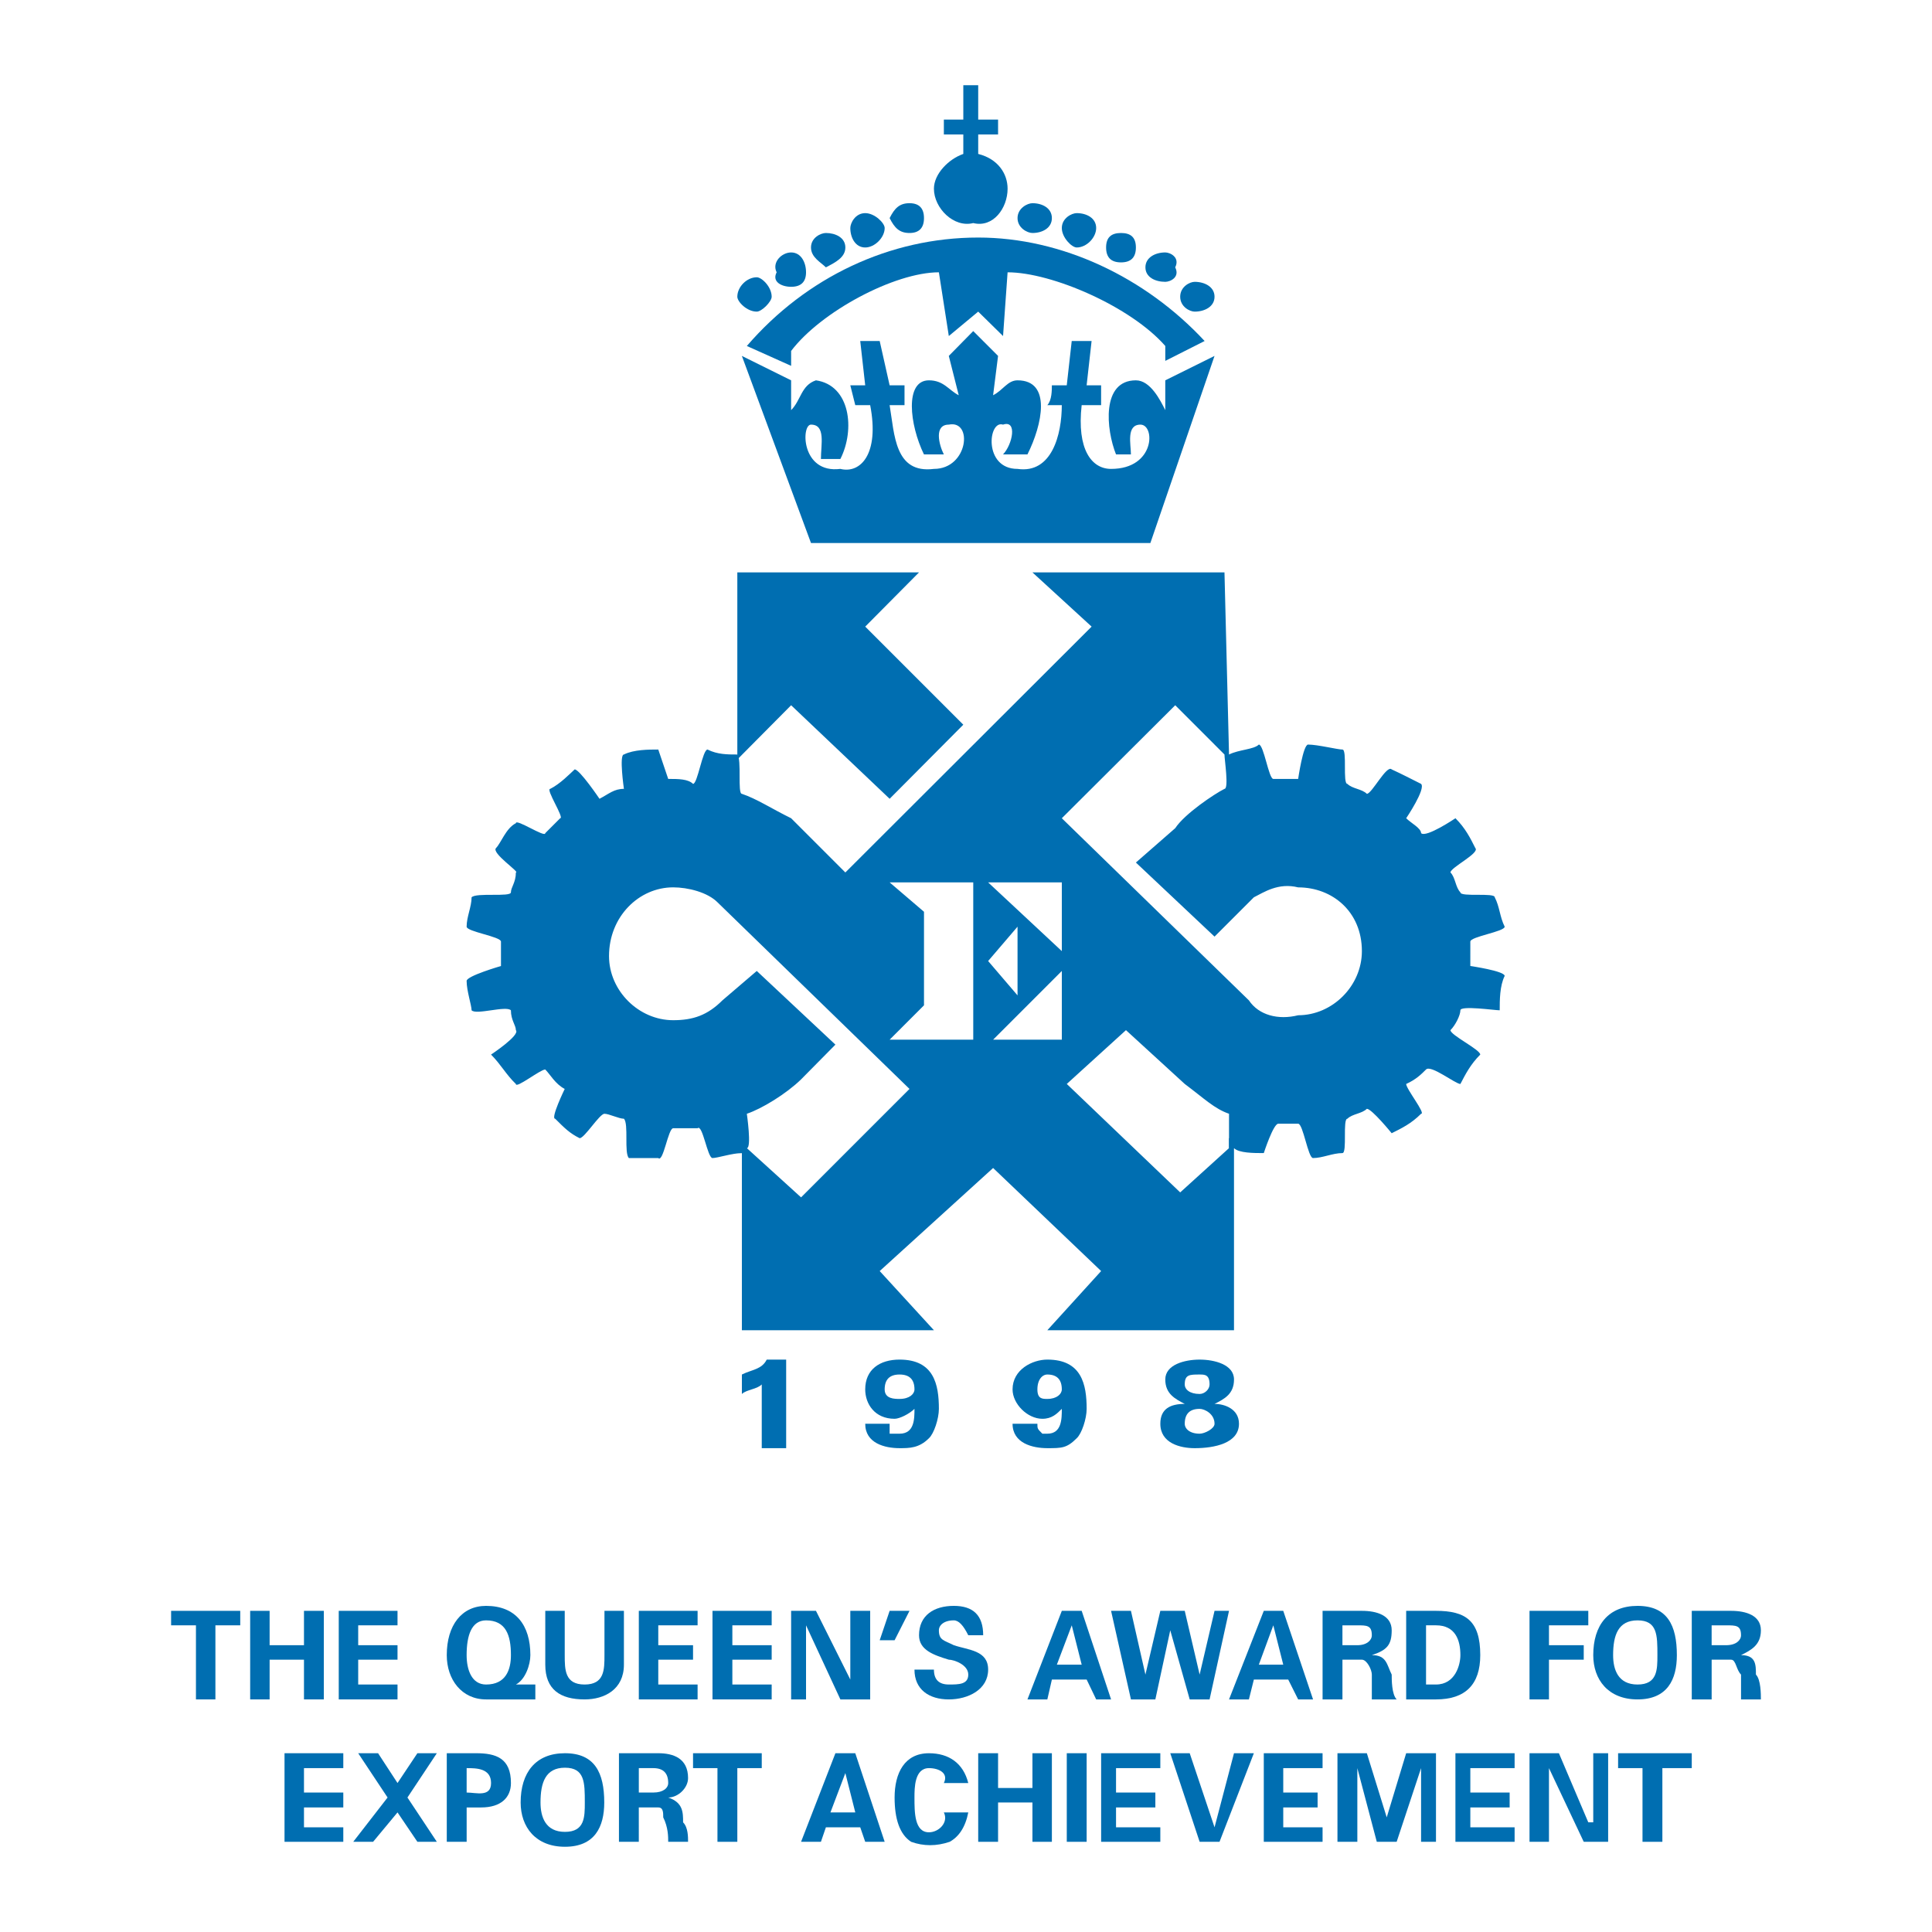 <?xml version="1.0" encoding="utf-8"?>
<!-- Generator: Adobe Illustrator 13.0.0, SVG Export Plug-In . SVG Version: 6.00 Build 14948)  -->
<!DOCTYPE svg PUBLIC "-//W3C//DTD SVG 1.0//EN" "http://www.w3.org/TR/2001/REC-SVG-20010904/DTD/svg10.dtd">
<svg version="1.0" id="Layer_1" xmlns="http://www.w3.org/2000/svg" xmlns:xlink="http://www.w3.org/1999/xlink" x="0px" y="0px"
	 width="192.756px" height="192.756px" viewBox="0 0 192.756 192.756" enable-background="new 0 0 192.756 192.756"
	 xml:space="preserve">
<g>
	<polygon fill-rule="evenodd" clip-rule="evenodd" fill="#FFFFFF" points="0,0 192.756,0 192.756,192.756 0,192.756 0,0 	"/>
	<polygon fill-rule="evenodd" clip-rule="evenodd" fill="#006EB1" points="96.109,72.303 88.759,79.695 78.931,70.363 
		73.563,75.772 73.563,57.107 91.691,57.107 86.323,62.517 96.109,72.303 	"/>
	<path fill-rule="evenodd" clip-rule="evenodd" fill="#006EB1" d="M73.563,29.605c0-0.991,0.95-1.941,1.94-1.941
		c0.496,0,1.487,0.95,1.487,1.941c0,0.495-0.991,1.486-1.487,1.486C74.513,31.092,73.563,30.101,73.563,29.605L73.563,29.605z"/>
	<path fill-rule="evenodd" clip-rule="evenodd" fill="#006EB1" d="M77.486,27.169c-0.496-0.991,0.496-1.982,1.445-1.982
		c0.991,0,1.487,0.991,1.487,1.982c0,0.95-0.496,1.445-1.487,1.445C77.981,28.614,76.99,28.119,77.486,27.169L77.486,27.169z"/>
	<path fill-rule="evenodd" clip-rule="evenodd" fill="#006EB1" d="M80.913,24.691c0-0.991,0.991-1.445,1.487-1.445
		c0.95,0,1.941,0.454,1.941,1.445c0,0.992-0.991,1.487-1.941,1.982C81.904,26.178,80.913,25.683,80.913,24.691L80.913,24.691z"/>
	<path fill-rule="evenodd" clip-rule="evenodd" fill="#006EB1" d="M84.836,22.75c0-0.495,0.496-1.486,1.487-1.486
		c0.95,0,1.941,0.991,1.941,1.486c0,0.95-0.991,1.941-1.941,1.941C85.332,24.691,84.836,23.7,84.836,22.75L84.836,22.75z"/>
	<path fill-rule="evenodd" clip-rule="evenodd" fill="#006EB1" d="M88.759,21.759c0.496-0.991,0.991-1.486,1.982-1.486
		c0.95,0,1.445,0.495,1.445,1.486c0,0.991-0.496,1.487-1.445,1.487C89.75,23.246,89.255,22.75,88.759,21.759L88.759,21.759z"/>
	<path fill-rule="evenodd" clip-rule="evenodd" fill="#006EB1" d="M97.596,15.358c1.982,0.496,2.932,1.982,2.932,3.469
		c0,1.941-1.444,3.923-3.427,3.428c-1.94,0.495-3.923-1.487-3.923-3.428c0-1.486,1.486-2.973,2.932-3.469v-1.94h-1.941v-1.487h1.941
		V8.504h1.486v3.427h1.982v1.487h-1.982V15.358L97.596,15.358z"/>
	<path fill-rule="evenodd" clip-rule="evenodd" fill="#006EB1" d="M117.748,29.605c0-0.991,0.949-1.487,1.445-1.487
		c0.991,0,1.981,0.496,1.981,1.487c0,0.991-0.99,1.486-1.981,1.486C118.697,31.092,117.748,30.596,117.748,29.605L117.748,29.605z"
		/>
	<path fill-rule="evenodd" clip-rule="evenodd" fill="#006EB1" d="M114.279,26.673c0-0.991,0.99-1.487,1.981-1.487
		c0.496,0,1.487,0.496,0.991,1.487c0.496,0.991-0.495,1.445-0.991,1.445C115.27,28.119,114.279,27.665,114.279,26.673
		L114.279,26.673z"/>
	<path fill-rule="evenodd" clip-rule="evenodd" fill="#006EB1" d="M110.356,24.691c0-0.991,0.495-1.445,1.486-1.445
		s1.486,0.454,1.486,1.445c0,0.992-0.495,1.487-1.486,1.487S110.356,25.683,110.356,24.691L110.356,24.691z"/>
	<path fill-rule="evenodd" clip-rule="evenodd" fill="#006EB1" d="M105.938,22.75c0-0.991,0.991-1.486,1.486-1.486
		c0.991,0,1.941,0.496,1.941,1.486c0,0.95-0.95,1.941-1.941,1.941C106.929,24.691,105.938,23.7,105.938,22.75L105.938,22.75z"/>
	<path fill-rule="evenodd" clip-rule="evenodd" fill="#006EB1" d="M101.52,21.759c0-0.991,0.99-1.486,1.486-1.486
		c0.991,0,1.94,0.495,1.94,1.486c0,0.991-0.949,1.487-1.94,1.487C102.51,23.246,101.52,22.75,101.52,21.759L101.52,21.759z"/>
	<path fill-rule="evenodd" clip-rule="evenodd" fill="#006EB1" d="M97.596,23.7c8.342,0,16.684,3.964,22.589,10.323l-3.924,1.982
		v-1.487c-3.427-3.923-11.314-7.35-15.733-7.35l-0.453,6.359l-2.479-2.437l-2.932,2.437l-0.991-6.359
		c-4.418,0-11.769,3.923-14.742,7.846v1.487l-4.418-1.982C80.418,27.665,88.759,23.7,97.596,23.7L97.596,23.7z"/>
	<path fill-rule="evenodd" clip-rule="evenodd" fill="#006EB1" d="M114.774,54.175l6.4-18.665l-4.914,2.436v2.974
		c-0.495-0.991-1.486-2.974-2.932-2.974c-3.469,0-2.973,4.915-1.982,7.392h1.487c0-0.991-0.496-2.973,0.949-2.973
		c1.486,0,1.486,4.418-2.932,4.418c-1.94,0-3.428-1.941-2.932-6.359h1.94v-1.982h-1.445l0.496-4.419h-1.982l-0.496,4.419h-1.486
		c0,0.495,0,1.486-0.454,1.982c0.95,0,0.95,0,1.445,0c0,2.932-0.991,6.854-4.418,6.359c-3.428,0-2.933-4.914-1.445-4.418
		c1.445-0.496,0.949,1.982,0,2.973h2.436c1.487-2.973,2.437-7.392-0.99-7.392c-0.992,0-1.445,0.991-2.437,1.487l0.495-3.923
		l-2.478-2.478l-2.437,2.478l0.991,3.923c-0.991-0.496-1.487-1.487-2.973-1.487c-2.437,0-1.941,4.419-0.496,7.392h1.982
		c-0.496-0.991-0.991-2.973,0.496-2.973c2.437-0.496,1.941,4.418-1.486,4.418c-3.923,0.495-3.923-3.428-4.418-6.359
		c0.496,0,0.991,0,1.486,0c0-0.496,0-0.991,0-1.982h-1.486l-0.991-4.419h-1.941l0.496,4.419h-1.487l0.496,1.982h1.487
		c0.95,4.914-0.991,6.854-2.973,6.359c-3.923,0.495-3.923-4.418-2.932-4.418c1.487,0,0.991,1.982,0.991,3.427h1.941
		c1.486-2.932,0.991-7.35-2.437-7.846c-1.486,0.496-1.486,1.982-2.478,2.974v-2.974l-4.914-2.436l6.896,18.665H114.774
		L114.774,54.175z"/>
	<path fill-rule="evenodd" clip-rule="evenodd" fill="#006EB1" d="M146.695,93.941c0-0.496,3.427-0.991,3.427-1.486
		c-0.495-0.991-0.495-1.982-0.991-2.932c0-0.495-3.427,0-3.427-0.495c-0.496-0.496-0.496-1.487-0.991-1.982
		c0-0.496,2.973-1.941,2.478-2.437c-0.495-0.991-0.991-1.982-1.982-2.973c0,0-2.932,1.982-3.427,1.487
		c0-0.496-0.991-0.991-1.487-1.487c0,0,1.982-2.932,1.487-3.427c-0.991-0.496-1.941-0.991-2.933-1.445
		c-0.495-0.496-1.981,2.436-2.478,2.436c-0.495-0.495-1.445-0.495-1.94-0.991c-0.496,0,0-3.427-0.496-3.427
		c-0.495,0-2.478-0.496-3.427-0.496c-0.496,0-0.991,3.427-0.991,3.427c-0.991,0-1.982,0-2.478,0c-0.455,0-0.95-3.427-1.445-3.427
		c-0.496,0.496-1.982,0.496-2.974,0.991l-0.454-18.169h-19.16l5.905,5.41l-24.57,24.529l-5.41-5.41
		c-1.941-0.95-3.428-1.94-4.914-2.437c-0.454,0,0-3.427-0.454-3.923c-0.991,0-1.982,0-2.973-0.495c-0.496,0-0.991,3.427-1.445,3.427
		c-0.496-0.496-1.487-0.496-2.478-0.496l-0.991-2.932c-0.95,0-2.437,0-3.428,0.495c-0.495,0,0,3.428,0,3.428
		c-0.991,0-1.486,0.495-2.436,0.991c0,0-1.982-2.932-2.478-2.932c-0.496,0.454-1.445,1.445-2.437,1.941
		c-0.496,0,1.445,2.932,0.991,2.932c-0.496,0.496-0.991,0.991-1.487,1.487c0,0.496-2.932-1.487-2.932-0.991
		c-0.991,0.496-1.487,1.982-1.982,2.478s2.437,2.437,1.982,2.437c0,0.991-0.496,1.486-0.496,1.982c0,0.495-3.469,0-3.923,0.495
		c0,0.95-0.495,1.941-0.495,2.932c0,0.496,3.427,0.991,3.427,1.486s0,1.445,0,2.437c0,0-3.427,0.991-3.427,1.486
		c0,0.991,0.495,2.437,0.495,2.932c0.455,0.496,3.428-0.495,3.923,0c0,0.991,0.496,1.487,0.496,1.982
		c0.454,0.496-2.478,2.437-2.478,2.437c0.991,0.991,1.487,1.982,2.478,2.932c0,0.496,2.437-1.445,2.932-1.445
		c0.496,0.496,0.991,1.445,1.941,1.941c0,0-1.445,2.973-0.95,2.973c0.95,0.95,1.445,1.445,2.437,1.94
		c0.495,0,1.982-2.436,2.478-2.436c0.454,0,1.445,0.495,1.94,0.495c0.496,0.496,0,3.428,0.496,3.923c0,0,1.982,0,2.932,0
		c0.496,0.496,0.991-2.973,1.486-2.973c0.496,0,1.487,0,2.437,0c0.496-0.454,0.991,2.973,1.487,2.973
		c0.495,0,1.982-0.495,2.932-0.495v17.674h19.161l-5.41-5.905l11.315-10.282l10.777,10.282l-5.368,5.905h18.624v-18.169
		c0.495,0.495,1.981,0.495,2.973,0.495c0,0,0.95-2.932,1.445-2.932c0.496,0,1.486,0,1.982,0c0.495,0,0.991,3.427,1.486,3.427
		c0.95,0,1.941-0.495,2.932-0.495c0.496,0,0-3.428,0.496-3.428c0.495-0.495,1.445-0.495,1.94-0.991c0.496,0,2.478,2.437,2.478,2.437
		c0.991-0.495,1.941-0.949,2.933-1.94c0.495,0-1.487-2.478-1.487-2.974c0.991-0.454,1.487-0.949,1.982-1.445
		c0.496-0.495,2.932,1.445,3.428,1.445c0.495-0.949,0.991-1.94,1.981-2.932c0-0.495-2.973-1.94-2.973-2.437
		c0.495-0.495,0.991-1.486,0.991-1.982c0-0.495,3.427,0,3.923,0c0-0.99,0-2.437,0.495-3.427c0-0.496-3.427-0.991-3.427-0.991
		C146.695,95.387,146.695,94.437,146.695,93.941L146.695,93.941z M79.922,119.461l-5.41-4.913c0.496,0,0-3.428,0-3.428
		c1.487-0.496,3.923-1.982,5.41-3.428l3.427-3.469l-7.846-7.35l-3.427,2.932c-1.486,1.486-2.932,1.981-4.914,1.981
		c-3.427,0-6.4-2.932-6.4-6.4c0-3.923,2.973-6.855,6.4-6.855c1.487,0,3.428,0.496,4.418,1.487l19.161,18.624L79.922,119.461
		L79.922,119.461z M97.101,103.729h-8.341l3.427-3.428v-9.333l-3.427-2.932h8.341V103.729L97.101,103.729z M98.587,95.882
		l2.933-3.427v6.854L98.587,95.882L98.587,95.882z M105.938,103.729h-6.854l6.854-6.855V103.729L105.938,103.729z M105.938,94.892
		l-7.351-6.855h7.351V94.892L105.938,94.892z M106.433,108.146l5.905-5.368l5.864,5.368c1.982,1.486,2.973,2.478,4.418,2.974
		c0,0,0,2.436,0,3.428l-4.872,4.418L106.433,108.146L106.433,108.146z M129.517,101.292c-1.982,0.495-3.923,0-4.914-1.486
		l-18.665-18.17l11.314-11.273l4.914,4.914c0,0.496,0.454,3.428,0,3.428c-0.991,0.495-3.964,2.478-4.914,3.923l-3.923,3.427
		l7.846,7.392l3.923-3.923c0.991-0.495,2.437-1.487,4.419-0.991c3.428,0,6.359,2.437,6.359,6.36
		C135.876,98.359,132.944,101.292,129.517,101.292L129.517,101.292z"/>
	<polygon fill-rule="evenodd" clip-rule="evenodd" fill="#006EB1" points="73.563,115.043 73.563,114.052 74.513,114.052 
		74.513,115.043 73.563,115.043 	"/>
	<polygon fill-rule="evenodd" clip-rule="evenodd" fill="#006EB1" points="122.62,114.548 122.62,113.556 123.611,113.556 
		123.611,114.548 122.62,114.548 	"/>
	<path fill-rule="evenodd" clip-rule="evenodd" fill="#006EB1" d="M78.436,135.648v8.837H76v-6.359
		c-0.496,0.496-1.487,0.496-1.982,0.95v-1.94c0.991-0.496,1.982-0.496,2.478-1.487H78.436L78.436,135.648z"/>
	<path fill-rule="evenodd" clip-rule="evenodd" fill="#006EB1" d="M88.759,142.049c0,0.496,0,0.496,0,0.991c0.496,0,0.496,0,0.991,0
		c1.487,0,1.487-1.486,1.487-2.478l0,0c-0.496,0.496-1.487,0.991-1.982,0.991c-1.982,0-2.932-1.486-2.932-2.932
		c0-1.982,1.445-2.974,3.427-2.974c3.428,0,3.923,2.478,3.923,4.914c0,0.991-0.495,2.478-0.991,2.932
		c-0.991,0.991-1.941,0.991-2.932,0.991c-1.486,0-3.427-0.495-3.427-2.437H88.759L88.759,142.049z M89.75,137.136
		c-0.991,0-1.486,0.495-1.486,1.486c0,0.949,0.991,0.949,1.486,0.949c0.991,0,1.487-0.495,1.487-0.949
		C91.237,137.631,90.741,137.136,89.75,137.136L89.75,137.136z"/>
	<path fill-rule="evenodd" clip-rule="evenodd" fill="#006EB1" d="M103.501,142.049c0,0.496,0,0.496,0.496,0.991h0.495
		c1.445,0,1.445-1.486,1.445-2.478l0,0c-0.495,0.496-0.991,0.991-1.94,0.991c-1.487,0-2.974-1.486-2.974-2.932
		c0-1.982,1.982-2.974,3.469-2.974c3.428,0,3.923,2.478,3.923,4.914c0,0.991-0.495,2.478-0.991,2.932
		c-0.991,0.991-1.486,0.991-2.932,0.991c-1.486,0-3.469-0.495-3.469-2.437H103.501L103.501,142.049z M104.492,137.136
		c-0.495,0-0.991,0.495-0.991,1.486c0,0.949,0.496,0.949,0.991,0.949c0.95,0,1.445-0.495,1.445-0.949
		C105.938,137.631,105.442,137.136,104.492,137.136L104.492,137.136z"/>
	<path fill-rule="evenodd" clip-rule="evenodd" fill="#006EB1" d="M118.202,140.067c-0.95-0.496-1.941-0.991-1.941-2.437
		c0-1.486,1.941-1.982,3.428-1.982s3.428,0.496,3.428,1.982c0,1.445-0.95,1.94-1.941,2.437l0,0c0.991,0,2.437,0.495,2.437,1.981
		c0,1.941-2.437,2.437-4.418,2.437c-1.445,0-3.428-0.495-3.428-2.437C115.766,140.562,116.757,140.067,118.202,140.067
		L118.202,140.067L118.202,140.067z M121.175,142.049c0-0.99-0.99-1.486-1.486-1.486c-0.991,0-1.486,0.496-1.486,1.486
		c0,0.496,0.495,0.991,1.486,0.991C120.185,143.04,121.175,142.545,121.175,142.049L121.175,142.049z M118.202,138.126
		c0,0.496,0.495,0.95,1.486,0.95c0.496,0,0.991-0.454,0.991-0.95c0-0.99-0.495-0.99-0.991-0.99
		C118.697,137.136,118.202,137.136,118.202,138.126L118.202,138.126z"/>
	<polygon fill-rule="evenodd" clip-rule="evenodd" fill="#006EB1" points="17.072,160.714 23.969,160.714 23.969,162.159 
		21.491,162.159 21.491,169.551 19.55,169.551 19.55,162.159 17.072,162.159 17.072,160.714 	"/>
	<polygon fill-rule="evenodd" clip-rule="evenodd" fill="#006EB1" points="24.959,169.551 24.959,160.714 26.9,160.714 
		26.9,164.142 30.328,164.142 30.328,160.714 32.31,160.714 32.31,169.551 30.328,169.551 30.328,165.587 26.9,165.587 
		26.9,169.551 24.959,169.551 	"/>
	<polygon fill-rule="evenodd" clip-rule="evenodd" fill="#006EB1" points="33.797,160.714 39.66,160.714 39.66,162.159 
		35.737,162.159 35.737,164.142 39.66,164.142 39.66,165.587 35.737,165.587 35.737,168.064 39.66,168.064 39.66,169.551 
		33.797,169.551 33.797,160.714 	"/>
	<path fill-rule="evenodd" clip-rule="evenodd" fill="#006EB1" d="M53.411,169.551h-3.923c0,0,0,0-0.496,0c0,0,0,0-0.495,0
		c-2.437,0-3.923-1.981-3.923-4.418c0-2.974,1.486-4.914,3.923-4.914c2.973,0,4.418,1.94,4.418,4.914
		c0,0.949-0.495,2.437-1.445,2.932l0,0c0.454,0,0.95,0,1.445,0h0.496V169.551L53.411,169.551z M50.975,165.133
		c0-1.982-0.496-3.469-2.478-3.469c-1.446,0-1.941,1.486-1.941,3.469c0,1.445,0.495,2.932,1.941,2.932
		C50.479,168.064,50.975,166.578,50.975,165.133L50.975,165.133z"/>
	<path fill-rule="evenodd" clip-rule="evenodd" fill="#006EB1" d="M62.248,160.714v5.368c0,2.479-1.94,3.469-3.923,3.469
		c-2.436,0-3.923-0.99-3.923-3.469v-5.368h1.941v4.419c0,1.445,0,2.932,1.982,2.932c1.982,0,1.982-1.486,1.982-2.932v-4.419H62.248
		L62.248,160.714z"/>
	<polygon fill-rule="evenodd" clip-rule="evenodd" fill="#006EB1" points="63.735,160.714 69.599,160.714 69.599,162.159 
		65.676,162.159 65.676,164.142 69.145,164.142 69.145,165.587 65.676,165.587 65.676,168.064 69.599,168.064 69.599,169.551 
		63.735,169.551 63.735,160.714 	"/>
	<polygon fill-rule="evenodd" clip-rule="evenodd" fill="#006EB1" points="71.085,160.714 76.99,160.714 76.99,162.159 
		73.067,162.159 73.067,164.142 76.99,164.142 76.99,165.587 73.067,165.587 73.067,168.064 76.99,168.064 76.99,169.551 
		71.085,169.551 71.085,160.714 	"/>
	<polygon fill-rule="evenodd" clip-rule="evenodd" fill="#006EB1" points="83.845,169.551 80.418,162.159 80.418,169.551 
		78.931,169.551 78.931,160.714 81.409,160.714 84.836,167.569 84.836,160.714 86.818,160.714 86.818,169.551 83.845,169.551 	"/>
	<polygon fill-rule="evenodd" clip-rule="evenodd" fill="#006EB1" points="88.759,160.714 90.741,160.714 89.255,163.646 
		87.768,163.646 88.759,160.714 	"/>
	<path fill-rule="evenodd" clip-rule="evenodd" fill="#006EB1" d="M96.605,163.15c-0.496-0.991-0.95-1.486-1.445-1.486
		c-0.992,0-1.487,0.495-1.487,0.991c0,0.991,0.496,0.991,1.487,1.486c1.445,0.496,3.427,0.496,3.427,2.437
		c0,1.982-1.982,2.973-3.923,2.973c-1.982,0-3.427-0.99-3.427-2.973h1.941c0,0.991,0.495,1.486,1.486,1.486s1.941,0,1.941-0.991
		s-1.445-1.486-1.941-1.486c-1.486-0.454-2.973-0.949-2.973-2.437c0-1.981,1.487-2.932,3.469-2.932c1.94,0,2.932,0.95,2.932,2.932
		H96.605L96.605,163.15z"/>
	<path fill-rule="evenodd" clip-rule="evenodd" fill="#006EB1" d="M102.51,169.551l3.428-8.837h1.982l2.932,8.837h-1.486
		l-0.95-1.981h-3.469l-0.454,1.981H102.51L102.51,169.551z M107.92,166.082l-0.991-3.923l-1.486,3.923H107.92L107.92,166.082z"/>
	<polygon fill-rule="evenodd" clip-rule="evenodd" fill="#006EB1" points="115.766,160.714 118.202,160.714 119.688,167.073 
		121.175,160.714 122.62,160.714 120.68,169.551 118.697,169.551 116.757,162.655 115.27,169.551 112.834,169.551 110.852,160.714 
		112.834,160.714 114.279,167.073 115.766,160.714 	"/>
	<path fill-rule="evenodd" clip-rule="evenodd" fill="#006EB1" d="M122.62,169.551l3.469-8.837h1.941l2.973,8.837h-1.486
		l-0.991-1.981h-3.428l-0.495,1.981H122.62L122.62,169.551z M128.03,166.082l-0.991-3.923l-1.445,3.923H128.03L128.03,166.082z"/>
	<path fill-rule="evenodd" clip-rule="evenodd" fill="#006EB1" d="M133.935,169.551h-1.981v-8.837h3.923
		c1.486,0,2.973,0.455,2.973,1.941s-0.495,1.982-1.981,2.478l0,0c1.486,0,1.486,0.949,1.981,1.94c0,0.496,0,1.982,0.496,2.478
		h-2.478c0-0.99,0-1.981,0-2.478c0-0.495-0.496-1.486-0.991-1.486h-1.941V169.551L133.935,169.551z M133.935,164.142h1.487
		c0.949,0,1.445-0.495,1.445-0.991c0-0.991-0.496-0.991-1.445-0.991h-1.487V164.142L133.935,164.142z"/>
	<path fill-rule="evenodd" clip-rule="evenodd" fill="#006EB1" d="M140.294,160.714h2.974c2.932,0,4.418,0.95,4.418,4.419
		c0,2.932-1.486,4.418-4.418,4.418h-2.974V160.714L140.294,160.714z M142.276,168.064h0.991c1.94,0,2.437-1.982,2.437-2.932
		c0-1.486-0.496-2.974-2.437-2.974h-0.991V168.064L142.276,168.064z"/>
	<polygon fill-rule="evenodd" clip-rule="evenodd" fill="#006EB1" points="152.6,169.551 152.6,160.714 158.464,160.714 
		158.464,162.159 154.541,162.159 154.541,164.142 158.01,164.142 158.01,165.587 154.541,165.587 154.541,169.551 152.6,169.551 	
		"/>
	<path fill-rule="evenodd" clip-rule="evenodd" fill="#006EB1" d="M158.959,165.133c0-2.974,1.486-4.914,4.419-4.914
		c2.973,0,3.923,1.94,3.923,4.914c0,2.437-0.95,4.418-3.923,4.418C160.445,169.551,158.959,167.569,158.959,165.133L158.959,165.133
		z M160.941,165.133c0,1.445,0.496,2.932,2.437,2.932c1.982,0,1.982-1.486,1.982-2.932c0-1.982,0-3.469-1.982-3.469
		C161.438,161.664,160.941,163.15,160.941,165.133L160.941,165.133z"/>
	<path fill-rule="evenodd" clip-rule="evenodd" fill="#006EB1" d="M51.945,179.834c0-2.974,1.487-4.915,4.418-4.915
		c2.973,0,3.923,1.941,3.923,4.915c0,2.436-0.95,4.418-3.923,4.418C53.432,184.252,51.945,182.27,51.945,179.834L51.945,179.834z
		 M53.927,179.834c0,1.444,0.496,2.932,2.437,2.932c1.982,0,1.982-1.487,1.982-2.932c0-1.982,0-3.469-1.982-3.469
		C54.423,176.365,53.927,177.852,53.927,179.834L53.927,179.834z"/>
	<path fill-rule="evenodd" clip-rule="evenodd" fill="#006EB1" d="M170.77,169.551h-1.982v-8.837h3.923
		c1.487,0,2.974,0.455,2.974,1.941s-0.991,1.982-1.982,2.478l0,0c1.486,0,1.486,0.949,1.486,1.94
		c0.496,0.496,0.496,1.982,0.496,2.478h-1.982c0-0.99,0-1.981,0-2.478c-0.495-0.495-0.495-1.486-0.991-1.486h-1.94V169.551
		L170.77,169.551z M170.77,164.142h1.445c0.991,0,1.486-0.495,1.486-0.991c0-0.991-0.495-0.991-1.486-0.991h-1.445V164.142
		L170.77,164.142z"/>
	<polygon fill-rule="evenodd" clip-rule="evenodd" fill="#006EB1" points="28.387,174.919 34.251,174.919 34.251,176.406 
		30.328,176.406 30.328,178.842 34.251,178.842 34.251,180.329 30.328,180.329 30.328,182.311 34.251,182.311 34.251,183.757 
		28.387,183.757 28.387,174.919 	"/>
	<polygon fill-rule="evenodd" clip-rule="evenodd" fill="#006EB1" points="37.224,183.757 35.242,183.757 38.669,179.338 
		35.737,174.919 37.72,174.919 39.66,177.893 41.643,174.919 43.583,174.919 40.651,179.338 43.583,183.757 41.643,183.757 
		39.66,180.824 37.224,183.757 	"/>
	<path fill-rule="evenodd" clip-rule="evenodd" fill="#006EB1" d="M44.575,183.757v-8.838h2.932c1.982,0,3.469,0.496,3.469,2.974
		c0,1.445-0.991,2.437-2.973,2.437h-1.445v3.428H44.575L44.575,183.757z M46.557,178.842c0.95,0,2.436,0.496,2.436-0.949
		c0-1.486-1.486-1.486-2.436-1.486V178.842L46.557,178.842z"/>
	<path fill-rule="evenodd" clip-rule="evenodd" fill="#006EB1" d="M63.735,183.757h-1.982v-8.838h3.923
		c1.486,0,2.973,0.496,2.973,2.479c0,0.99-0.991,1.94-1.982,1.94l0,0c1.486,0.496,1.486,1.486,1.486,2.478
		c0.496,0.495,0.496,1.445,0.496,1.941h-1.982c0-0.496,0-1.446-0.496-2.437c0-0.496,0-0.991-0.496-0.991h-1.941V183.757
		L63.735,183.757z M63.735,178.842h1.445c0.991,0,1.487-0.454,1.487-0.949c0-0.991-0.496-1.486-1.487-1.486h-1.445V178.842
		L63.735,178.842z"/>
	<polygon fill-rule="evenodd" clip-rule="evenodd" fill="#006EB1" points="69.145,174.919 76,174.919 76,176.406 73.563,176.406 
		73.563,183.757 71.581,183.757 71.581,176.406 69.145,176.406 69.145,174.919 	"/>
	<path fill-rule="evenodd" clip-rule="evenodd" fill="#006EB1" d="M79.922,183.757l3.427-8.838h1.982l2.932,8.838h-1.941
		l-0.496-1.446H82.4l-0.496,1.446H79.922L79.922,183.757z M85.332,180.824l-0.991-3.923l-1.487,3.923H85.332L85.332,180.824z"/>
	<path fill-rule="evenodd" clip-rule="evenodd" fill="#006EB1" d="M94.168,177.893c0.496-0.991-0.496-1.486-1.486-1.486
		c-1.445,0-1.445,1.981-1.445,2.932c0,1.486,0,3.469,1.445,3.469c0.991,0,1.982-0.991,1.486-1.982h2.437
		c-0.289,1.486-0.95,2.437-1.858,2.933c-1.31,0.444-2.592,0.45-3.841,0c-1.156-0.743-1.651-2.312-1.651-4.419
		c0-2.437,0.991-4.419,3.427-4.419c1.982,0,3.427,0.991,3.923,2.974H94.168L94.168,177.893z"/>
	<polygon fill-rule="evenodd" clip-rule="evenodd" fill="#006EB1" points="97.596,183.757 97.596,174.919 99.578,174.919 
		99.578,178.388 103.006,178.388 103.006,174.919 104.946,174.919 104.946,183.757 103.006,183.757 103.006,179.834 99.578,179.834 
		99.578,183.757 97.596,183.757 	"/>
	<polygon fill-rule="evenodd" clip-rule="evenodd" fill="#006EB1" points="106.433,183.757 106.433,174.919 108.415,174.919 
		108.415,183.757 106.433,183.757 	"/>
	<polygon fill-rule="evenodd" clip-rule="evenodd" fill="#006EB1" points="109.86,174.919 115.766,174.919 115.766,176.406 
		111.347,176.406 111.347,178.842 115.27,178.842 115.27,180.329 111.347,180.329 111.347,182.311 115.766,182.311 115.766,183.757 
		109.86,183.757 109.86,174.919 	"/>
	<polygon fill-rule="evenodd" clip-rule="evenodd" fill="#006EB1" points="116.757,174.919 118.697,174.919 121.175,182.311 
		123.116,174.919 125.098,174.919 121.671,183.757 119.688,183.757 116.757,174.919 	"/>
	<polygon fill-rule="evenodd" clip-rule="evenodd" fill="#006EB1" points="126.089,174.919 131.953,174.919 131.953,176.406 
		128.03,176.406 128.03,178.842 131.457,178.842 131.457,180.329 128.03,180.329 128.03,182.311 131.953,182.311 131.953,183.757 
		126.089,183.757 126.089,174.919 	"/>
	<polygon fill-rule="evenodd" clip-rule="evenodd" fill="#006EB1" points="139.345,183.757 137.362,183.757 135.422,176.406 
		135.422,183.757 133.439,183.757 133.439,174.919 136.371,174.919 138.354,181.32 140.294,174.919 143.268,174.919 
		143.268,183.757 141.781,183.757 141.781,176.406 139.345,183.757 	"/>
	<polygon fill-rule="evenodd" clip-rule="evenodd" fill="#006EB1" points="145.208,174.919 151.113,174.919 151.113,176.406 
		146.695,176.406 146.695,178.842 150.618,178.842 150.618,180.329 146.695,180.329 146.695,182.311 151.113,182.311 
		151.113,183.757 145.208,183.757 145.208,174.919 	"/>
	<polygon fill-rule="evenodd" clip-rule="evenodd" fill="#006EB1" points="158.01,183.757 154.541,176.406 154.541,183.757 
		152.6,183.757 152.6,174.919 155.532,174.919 158.464,181.815 158.959,181.815 158.959,174.919 160.445,174.919 160.445,183.757 
		158.01,183.757 	"/>
	<polygon fill-rule="evenodd" clip-rule="evenodd" fill="#006EB1" points="161.438,174.919 168.787,174.919 168.787,176.406 
		165.855,176.406 165.855,183.757 163.873,183.757 163.873,176.406 161.438,176.406 161.438,174.919 	"/>
</g>
</svg>
